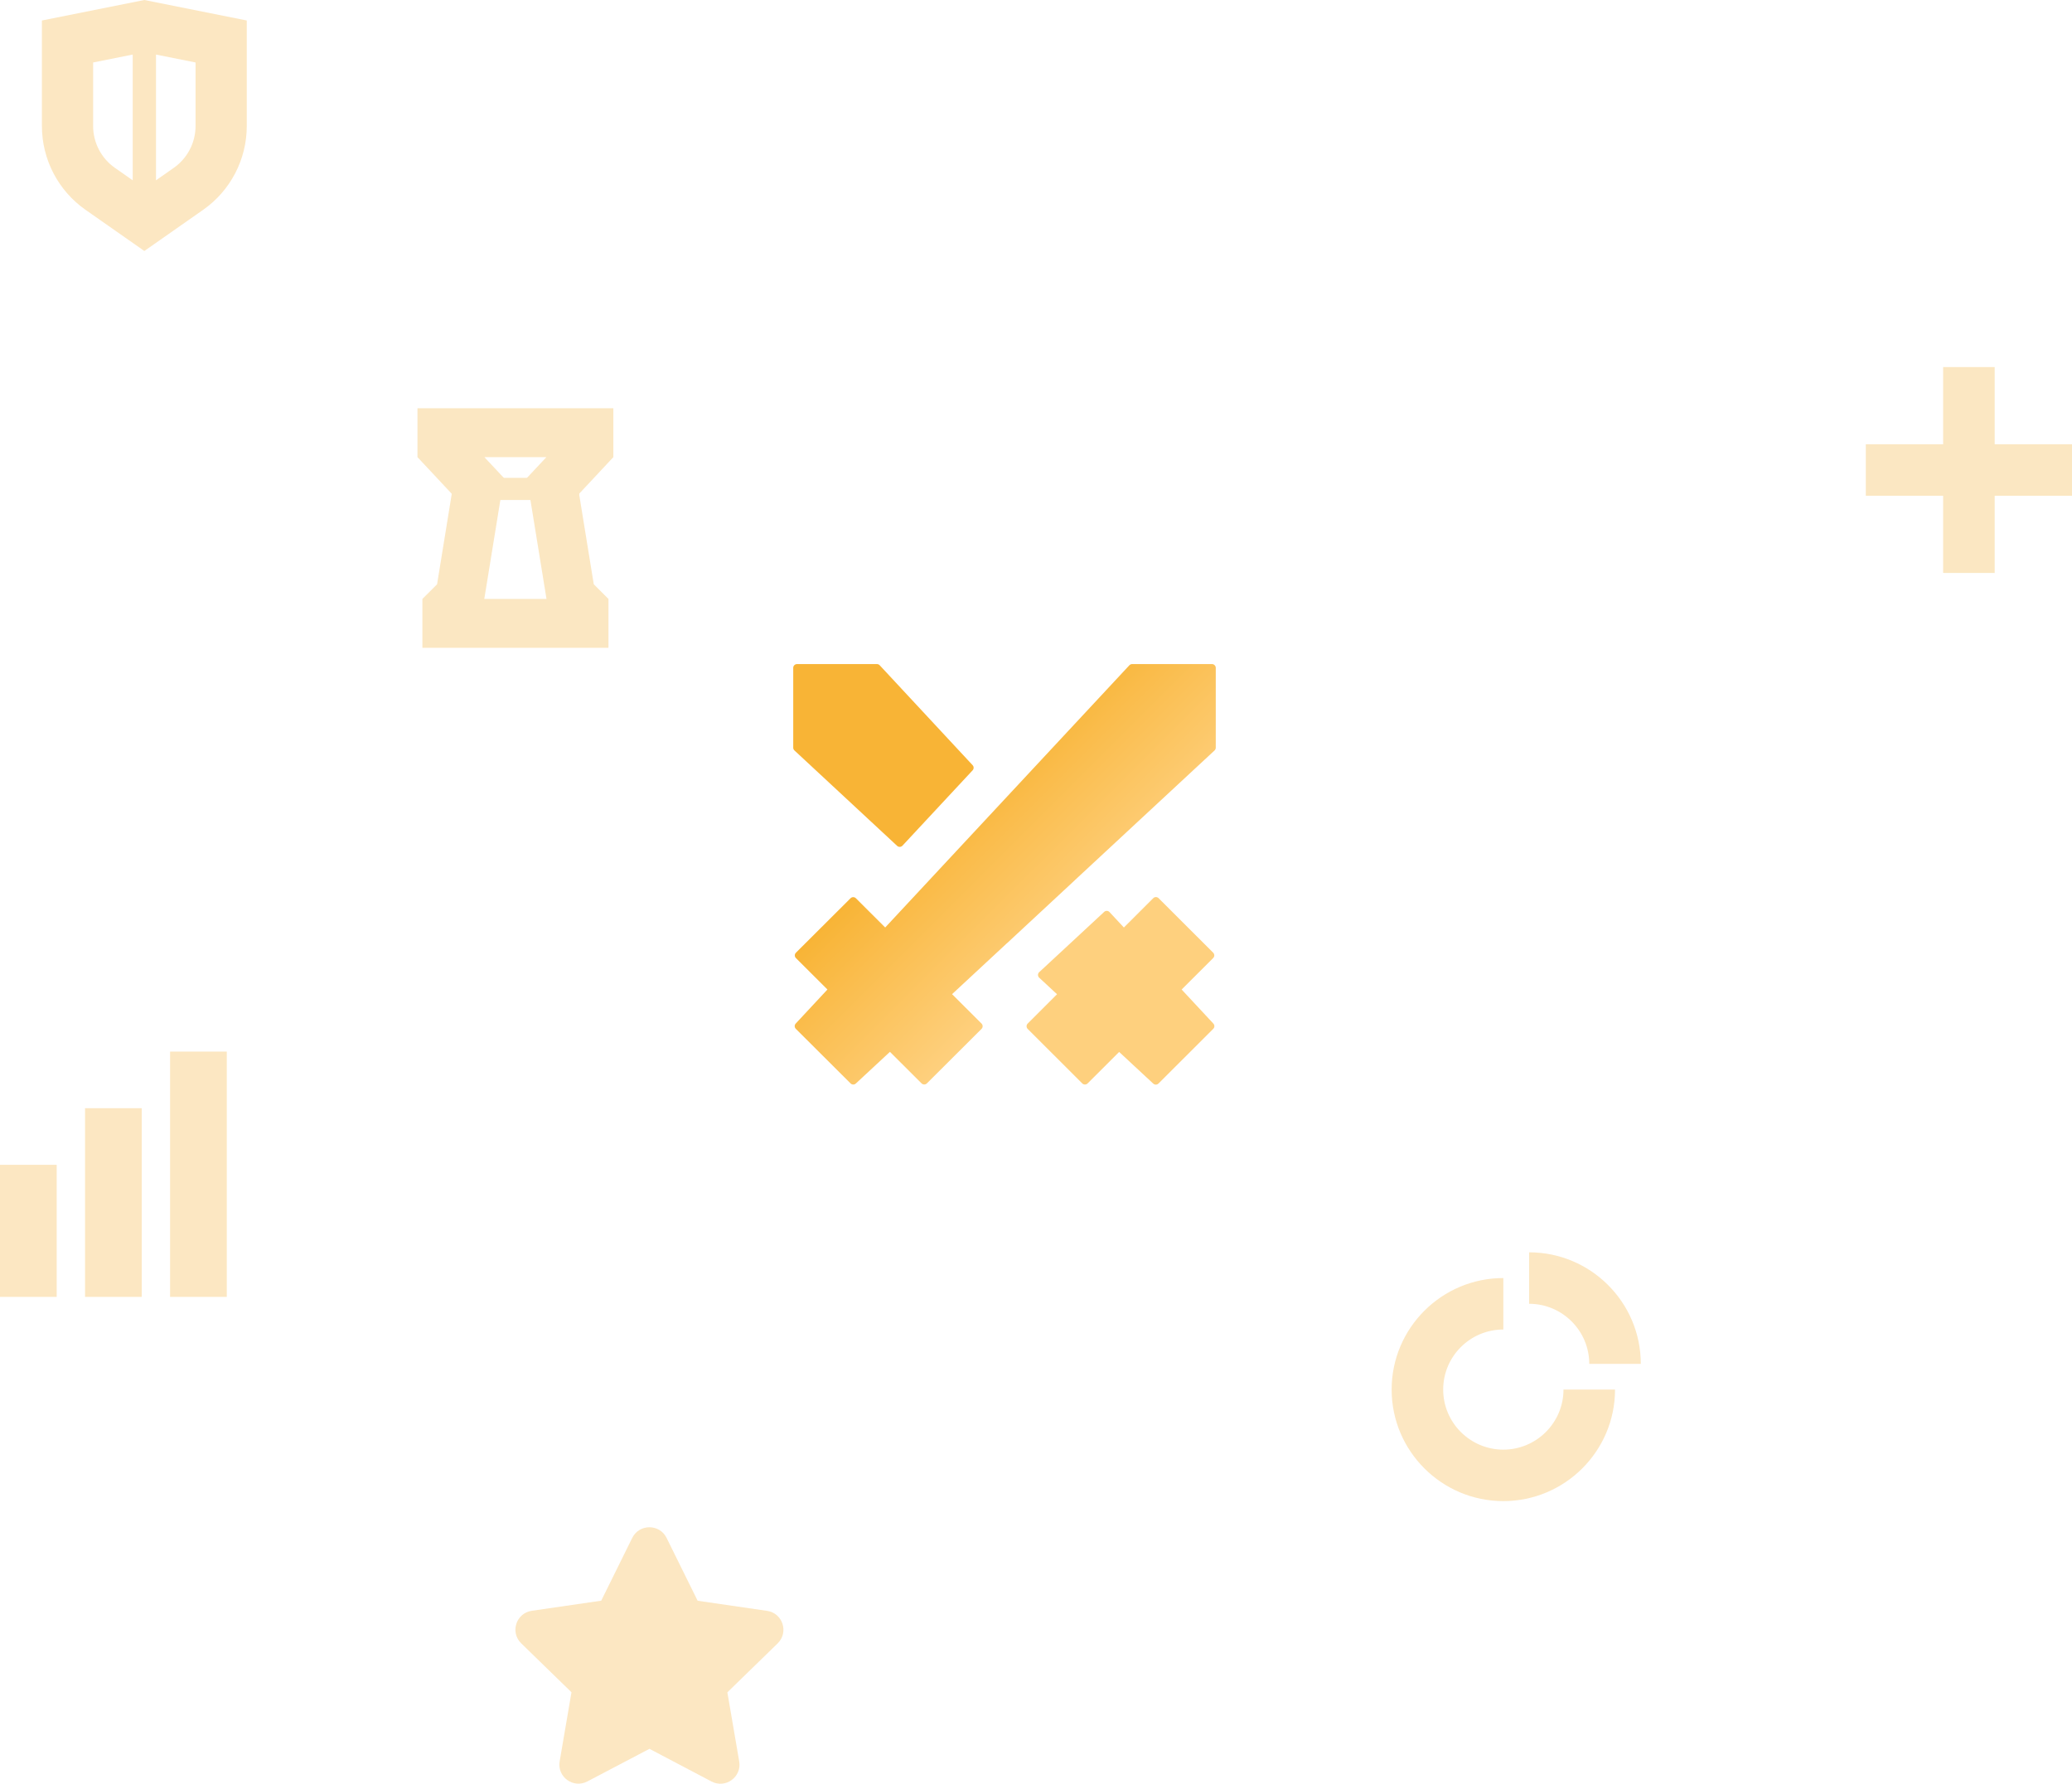 <svg width="445" height="383" viewBox="0 0 445 383" fill="none" xmlns="http://www.w3.org/2000/svg">
<path fill-rule="evenodd" clip-rule="evenodd" d="M48.706 225.793H36.529V278.465H48.706V225.793ZM30.441 237.949H18.265V278.465H30.441V237.949ZM0 250.105H12.177V278.465H0V250.105Z" fill="#FCE7C2"/>
<g opacity="0.3">
<path d="M428.394 78.816H417.324V123.02H428.394V78.816Z" fill="#F2AE32"/>
<path d="M445 106.444V95.393L400.721 95.393V106.444L445 106.444Z" fill="#F2AE32"/>
</g>
<path d="M143.16 330.212L149.831 343.708L164.745 345.878C168.108 346.369 169.447 350.491 167.014 352.865L156.215 363.373L158.758 378.207C159.332 381.55 155.819 384.102 152.811 382.519L139.483 375.505L126.142 382.506C123.134 384.089 119.621 381.537 120.195 378.193L122.738 363.36L111.939 352.852C109.505 350.477 110.845 346.356 114.208 345.865L129.122 343.695L135.792 330.198C137.31 327.169 141.657 327.169 143.16 330.212Z" fill="#FCE7C2"/>
<path fill-rule="evenodd" clip-rule="evenodd" d="M223.187 209.926C222.843 209.606 222.843 209.061 223.188 208.741L237.144 195.794C237.471 195.49 237.981 195.509 238.285 195.835L241.374 199.151L247.682 192.854C247.998 192.539 248.511 192.539 248.827 192.854L260.555 204.563C260.871 204.878 260.871 205.39 260.555 205.705L253.781 212.468L260.593 219.781C260.89 220.1 260.881 220.596 260.573 220.904L248.806 232.652C248.498 232.959 248.003 232.968 247.684 232.672L240.357 225.869L233.584 232.631C233.268 232.946 232.755 232.946 232.439 232.631L220.711 220.922C220.395 220.607 220.395 220.095 220.711 219.78L227.018 213.483L223.187 209.926ZM230.827 189.011C230.852 188.987 230.876 188.962 230.897 188.937L260.849 161.133C261.014 160.98 261.107 160.766 261.107 160.541V143.398C261.107 142.952 260.745 142.59 260.299 142.59H243.143C242.919 142.59 242.704 142.683 242.551 142.847L190.112 199.147L183.816 192.869C183.499 192.554 182.987 192.554 182.671 192.869L170.935 204.57C170.619 204.885 170.619 205.396 170.935 205.712L177.707 212.464L170.893 219.78C170.596 220.099 170.605 220.596 170.914 220.904L182.681 232.634C182.988 232.941 183.483 232.95 183.802 232.654L191.132 225.85L197.923 232.621C198.239 232.936 198.752 232.936 199.068 232.621L210.804 220.919C211.12 220.604 211.12 220.093 210.804 219.778L204.473 213.465L216.198 202.581C216.235 202.557 216.27 202.53 216.303 202.499L230.827 189.011ZM188.935 142.848C188.782 142.683 188.567 142.59 188.343 142.59H171.169C170.722 142.59 170.36 142.952 170.36 143.398V160.541C170.36 160.766 170.454 160.98 170.619 161.133L192.678 181.624C193.005 181.928 193.516 181.909 193.82 181.583L208.887 165.401C209.176 165.09 209.176 164.609 208.888 164.299L188.935 142.848Z" fill="url(#paint0_linear_2471_87454)"/>
<g opacity="0.3">
<path d="M117.343 98.157L116.68 98.871L113.157 102.629L113.977 107.71L117.132 127.132L117.374 128.602H104.008L104.25 127.132L107.405 107.71L108.225 102.629L104.702 98.871L104.04 98.157H117.343ZM131.729 87.658H121.213H97.025H89.664V98.157L97.025 106.03L93.871 125.452L90.716 128.602V139.1H130.677V128.602L127.522 125.452L124.367 106.03L131.729 98.157V87.658Z" fill="#F2AE32"/>
<path d="M97.025 104.98H124.367" stroke="#F2AE32" stroke-width="4.75" stroke-miterlimit="10"/>
</g>
<path fill-rule="evenodd" clip-rule="evenodd" d="M33.502 11.719V38.713L37.303 36.053C40.251 33.997 42 30.631 42 27.046V13.418L33.502 11.719ZM28.502 38.716V11.718L20 13.418V27.046C20 30.631 21.749 33.997 24.697 36.053L28.502 38.716ZM9 4.399L31 0L53 4.399V27.046C53 34.217 49.502 40.948 43.617 45.061L31 53.893L18.383 45.061C12.498 40.948 9 34.228 9 27.046V4.399Z" fill="#FCE7C2"/>
<path fill-rule="evenodd" clip-rule="evenodd" d="M328.404 279.945V268.895C341.632 268.895 352.392 279.636 352.392 292.842H341.322C341.322 285.725 335.521 279.945 328.404 279.945ZM309.951 298.365C309.951 305.482 315.751 311.262 322.869 311.262C329.987 311.262 335.787 305.471 335.787 298.365H346.857C346.857 311.571 336.097 322.313 322.869 322.313C309.641 322.313 298.881 311.571 298.881 298.365C298.881 285.159 309.641 274.418 322.869 274.418V285.469C315.74 285.469 309.951 291.248 309.951 298.365Z" fill="#FCE7C2"/>
<defs>
<linearGradient id="paint0_linear_2471_87454" x1="176.799" y1="198.736" x2="204.878" y2="226.851" gradientUnits="userSpaceOnUse">
<stop stop-color="#F8B436"/>
<stop offset="1" stop-color="#FED07E"/>
</linearGradient>
</defs>
</svg>
